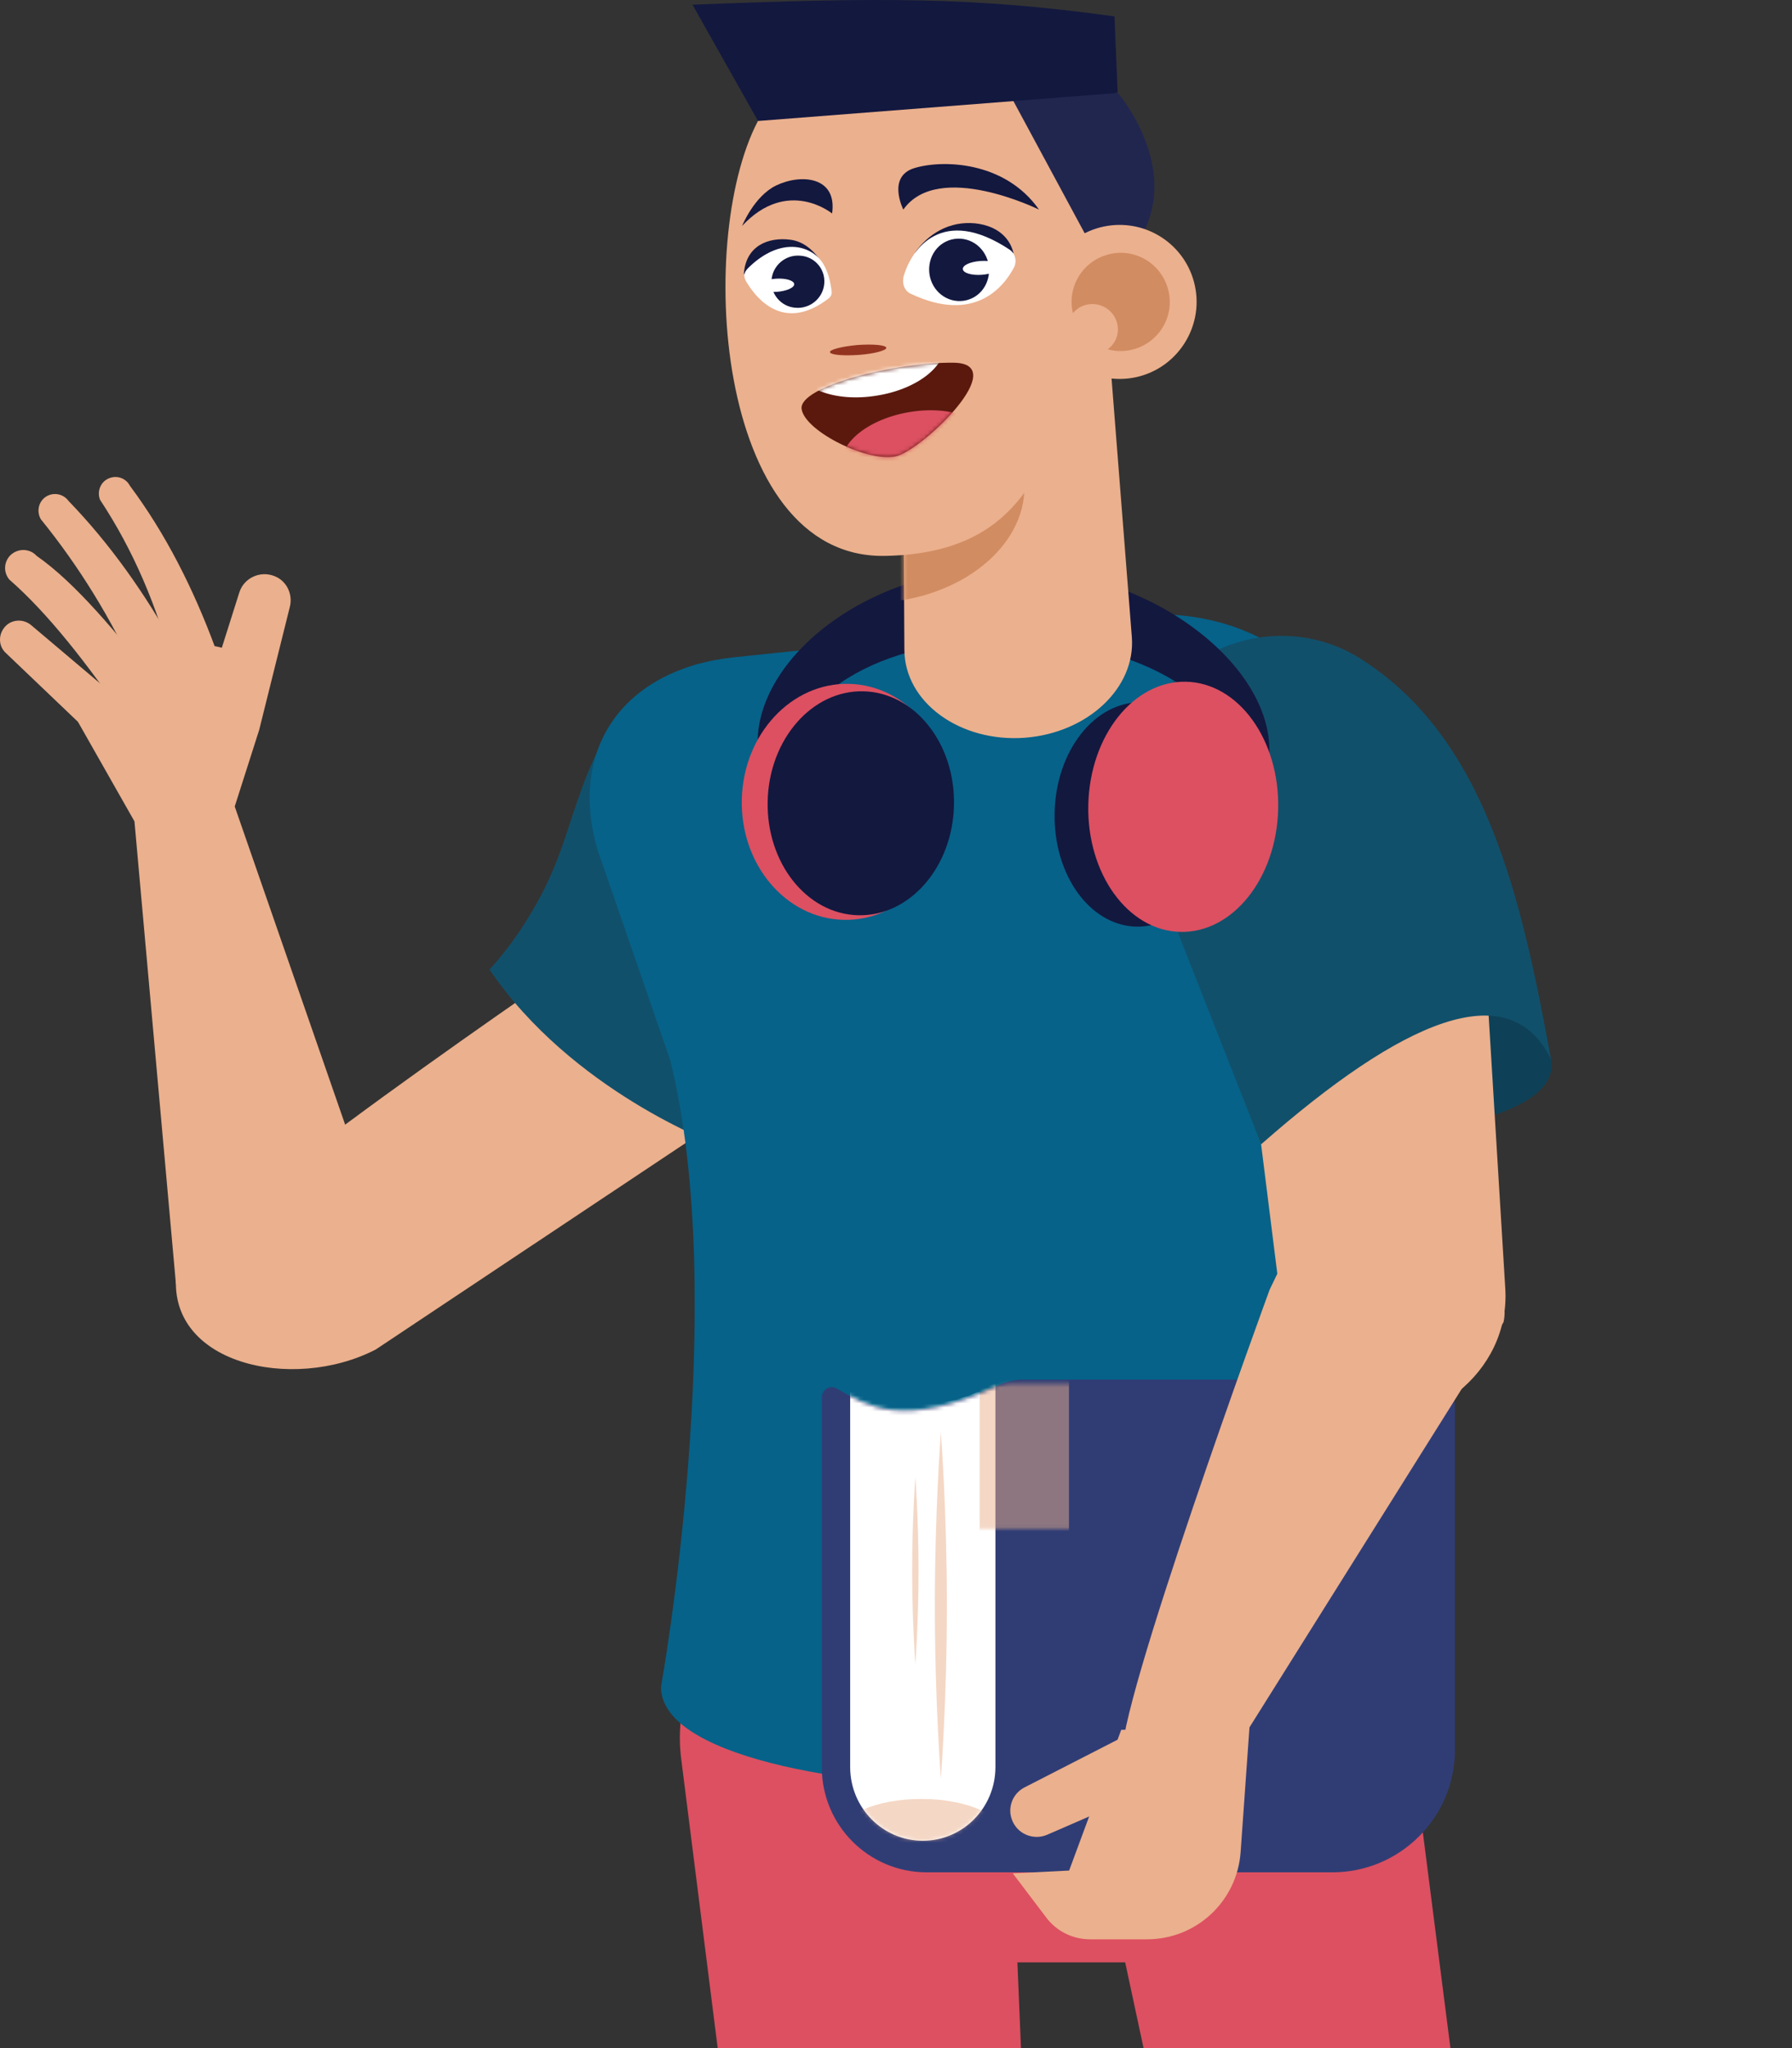 <?xml version="1.0" encoding="UTF-8"?> <svg xmlns="http://www.w3.org/2000/svg" width="449" height="513" viewBox="0 0 449 513" fill="none"><rect x="0" y="0" width="449" height="513" fill="#333333" stroke="none"/> <g clip-path="url(#clip0_181_42990)"> <path d="M345.646 637.344C364.2 633.971 376.806 614.174 373.698 593.312L353.014 431.652C350.084 408.571 328.512 392.502 305.519 396.32C282.349 400.137 267.08 422.508 272.051 445.501L306.407 605.563C309.514 626.513 327.092 640.717 345.646 637.344Z" fill="#DC5061"></path> <path d="M217.366 414.164H318.392V491.487H217.366V414.164Z" fill="#DC5061"></path> <path d="M227.575 637.965C246.395 636.19 260.599 617.547 259.268 596.419L252.521 433.605C251.544 410.346 231.481 392.502 208.222 394.367C184.874 396.231 167.741 417.182 170.67 440.441L191.177 602.899C192.509 624.028 208.755 639.741 227.575 637.965Z" fill="#DC5061"></path> <path d="M44.254 318.464C45.675 307.545 147.677 238.389 147.677 238.389C161.615 230.31 173.067 234.305 185.407 246.556C185.407 246.556 199.167 264.666 186.383 276.562L94.146 337.994C73.195 348.825 41.325 341.545 44.254 318.464Z" fill="#EBB08D"></path> <path d="M50.557 178.11L64.939 182.816L72.662 151.833C73.372 148.726 71.774 145.441 68.756 144.287C65.205 142.867 61.121 144.731 59.967 148.371L50.557 178.11Z" fill="#EBB08D"></path> <path d="M43.455 167.546L54.02 162.486C48.427 147.305 41.413 133.545 32.536 121.649C31.471 119.608 28.985 118.897 26.943 119.963C25.079 120.939 24.28 123.247 25.079 125.2C33.424 137.807 39.46 152.011 43.455 167.546Z" fill="#EBB08D"></path> <path d="M34.4 169.322L44.166 162.752C36.353 148.548 27.387 136.031 17.178 125.467C15.758 123.514 13.005 123.159 11.141 124.668C9.543 125.999 9.188 128.308 10.254 130.083C19.841 141.89 27.92 155.029 34.4 169.322Z" fill="#EBB08D"></path> <path d="M31.559 180.33L40.348 172.606C29.429 158.58 18.776 145.885 9.188 139.227C7.413 137.274 4.394 137.274 2.53 139.138C0.932 140.825 0.843 143.399 2.352 145.175C12.118 153.697 21.794 166.215 31.559 180.33Z" fill="#EBB08D"></path> <path d="M28.63 189.474L36.442 180.774L7.768 156.538C5.726 154.851 2.619 155.118 1.021 157.248C-0.488 159.201 -0.311 161.953 1.465 163.551L28.63 189.474Z" fill="#EBB08D"></path> <path d="M19.575 180.863C19.575 180.863 28.452 155.206 55.884 162.309L64.939 182.816L58.813 201.991L96.632 310.918L44.077 321.571L33.69 205.72L19.575 180.863Z" fill="#EBB08D"></path> <path d="M179.459 286.593C179.459 286.593 143.327 273.277 122.643 242.827C122.643 242.827 133.207 231.997 139.687 215.129C146.434 197.552 149.63 173.76 175.109 166.214L179.459 286.593Z" fill="#11506B"></path> <path d="M341.118 422.508C341.118 456.332 165.61 456.332 165.61 422.508C165.61 422.508 183.01 326.276 167.918 265.465L149.719 212.821C142.262 187.254 156.466 167.546 183.986 164.617L283.681 154.23C312.089 151.212 336.591 167.901 338.455 191.604L338.899 269.993L341.118 422.508Z" fill="#066289"></path> <path d="M364.555 352.198V438.222C364.555 455.178 350.795 468.938 333.839 468.938H232.191C217.632 468.938 205.914 457.131 205.914 442.66V349.979C205.914 348.026 207.955 346.783 209.642 347.76C217.277 352.021 225.71 358.235 250.656 346.783C252.432 345.984 254.296 345.54 256.249 345.54H357.897C361.625 345.54 364.555 348.559 364.555 352.198Z" fill="#303D75"></path> <mask id="mask0_181_42990" style="mask-type:luminance" maskUnits="userSpaceOnUse" x="205" y="345" width="160" height="124"> <path d="M364.555 352.198V438.222C364.555 455.178 350.795 468.938 333.839 468.938H232.191C217.632 468.938 205.914 457.131 205.914 442.66V349.979C205.914 348.026 207.955 346.783 209.642 347.76C217.277 352.021 225.71 358.235 250.656 346.783C252.432 345.984 254.296 345.54 256.249 345.54H357.897C361.625 345.54 364.555 348.559 364.555 352.198Z" fill="white"></path> </mask> <g mask="url(#mask0_181_42990)"> <path d="M249.414 346.339V442.571C249.414 452.781 241.246 461.037 231.215 461.037C221.183 461.037 213.016 452.781 213.016 442.571V346.339C225.178 353.352 237.34 353.352 249.414 346.339Z" fill="white"></path> <mask id="mask1_181_42990" style="mask-type:luminance" maskUnits="userSpaceOnUse" x="185" y="346" width="116" height="37"> <path d="M300.413 382.917H204.181C193.972 382.917 185.716 374.75 185.716 364.718C185.716 354.686 193.972 346.519 204.181 346.519H300.413C293.4 358.681 293.4 370.843 300.413 382.917Z" fill="white"></path> </mask> <g mask="url(#mask1_181_42990)"> <path opacity="0.5" d="M267.833 310.388V469.916H245.461V310.388H267.833Z" fill="#EBB08D"></path> </g> <mask id="mask2_181_42990" style="mask-type:luminance" maskUnits="userSpaceOnUse" x="213" y="346" width="37" height="116"> <path d="M249.414 346.339V442.571C249.414 452.781 241.246 461.037 231.215 461.037C221.183 461.037 213.016 452.781 213.016 442.571V346.339C225.178 353.352 237.34 353.352 249.414 346.339Z" fill="white"></path> </mask> <g mask="url(#mask2_181_42990)"> <path opacity="0.5" d="M230.86 450.561C219.408 450.561 210.175 454.645 210.175 459.705C210.175 464.765 219.408 468.849 230.86 468.849C242.312 468.849 251.544 464.765 251.544 459.705C251.633 454.734 242.312 450.561 230.86 450.561Z" fill="#EBB08D"></path> </g> <mask id="mask3_181_42990" style="mask-type:luminance" maskUnits="userSpaceOnUse" x="213" y="346" width="37" height="116"> <path d="M249.414 346.339V442.571C249.414 452.781 241.246 461.037 231.215 461.037C221.183 461.037 213.016 452.781 213.016 442.571V346.339C225.178 353.352 237.34 353.352 249.414 346.339Z" fill="white"></path> </mask> <g mask="url(#mask3_181_42990)"> <path opacity="0.5" d="M235.742 358.768C235.742 358.768 234.233 378.209 234.233 402.09C234.233 426.059 235.742 445.412 235.742 445.412C235.742 445.412 237.251 425.971 237.251 402.09C237.251 378.209 235.742 358.768 235.742 358.768Z" fill="#EBB08D"></path> </g> <mask id="mask4_181_42990" style="mask-type:luminance" maskUnits="userSpaceOnUse" x="213" y="346" width="37" height="116"> <path d="M249.414 346.339V442.571C249.414 452.781 241.246 461.037 231.215 461.037C221.183 461.037 213.016 452.781 213.016 442.571V346.339C225.178 353.352 237.34 353.352 249.414 346.339Z" fill="white"></path> </mask> <g mask="url(#mask4_181_42990)"> <path opacity="0.5" d="M229.35 369.953C229.35 369.953 228.551 380.429 228.551 393.39C228.551 406.351 229.35 416.827 229.35 416.827C229.35 416.827 230.149 406.351 230.149 393.39C230.149 380.429 229.35 369.953 229.35 369.953Z" fill="#EBB08D"></path> </g> </g> <path d="M359.584 282.688C359.584 282.688 391.188 278.781 388.613 265.288C386.039 251.794 359.584 242.916 359.584 242.916V282.688Z" fill="#0E4157"></path> <path d="M336.236 355.305L324.34 353.352L307.65 220.101C303.3 203.678 314.397 186.722 332.152 182.815C349.907 178.909 367.13 189.562 370.059 206.252L377.161 322.725C378.493 343.676 357.719 360.099 336.236 355.305Z" fill="#EBB08D"></path> <path d="M281.195 440.441C279.064 429.61 318.125 322.991 318.125 322.991C325.139 308.432 326.648 303.638 343.693 306.834C343.693 306.834 380.534 314.202 376.717 331.158L313.065 432.628C301.702 453.402 282.97 449.496 281.195 440.441Z" fill="#EBB08D"></path> <path d="M315.995 286.594C351.238 255.611 378.137 243.804 388.613 265.288C381.156 224.451 372.278 184.946 341.029 165.06C330.376 158.225 316.883 157.426 305.342 162.664C289.362 169.943 280.396 187.165 283.681 204.477L315.995 286.594Z" fill="#11506B"></path> <path d="M313.065 432.629L310.846 463.877C309.958 476.217 299.749 485.716 287.409 485.716H273.117C268.767 485.716 264.683 483.674 262.109 480.212L253.764 469.204L267.879 468.494L280.929 433.25L313.065 432.629Z" fill="#EBB08D"></path> <path d="M290.96 447.099L285.013 433.161L256.604 447.72C253.764 449.23 252.432 452.603 253.497 455.621C254.74 459.261 258.824 461.037 262.375 459.528L290.96 447.099Z" fill="#EBB08D"></path> <path d="M253.941 142.245C218.52 141.446 190.378 163.995 189.846 185.301C189.668 193.202 193.485 200.748 200.143 207.051C198.102 202.879 196.948 198.44 197.125 193.824C197.658 172.429 223.314 159.468 254.563 160.267C285.9 160.977 310.935 175.181 310.402 196.487C310.313 201.103 308.982 205.453 306.762 209.537C313.687 203.589 317.859 196.309 318.037 188.32C318.569 166.925 289.362 143.044 253.941 142.245Z" fill="#13183F"></path> <path d="M211.354 230.384C196.895 230.046 185.482 216.54 185.864 200.218C186.246 183.896 198.277 170.939 212.736 171.277C227.195 171.616 238.608 185.121 238.226 201.443C237.844 217.765 225.813 230.722 211.354 230.384Z" fill="#DC5061"></path> <path d="M215.029 229.231C202.139 228.93 191.982 216.13 192.344 200.641C192.706 185.153 203.45 172.841 216.34 173.142C229.231 173.444 239.388 186.244 239.026 201.732C238.664 217.221 227.92 229.533 215.029 229.231Z" fill="#13183F"></path> <path d="M306.585 204.477C306.94 188.941 297.796 176.157 286.078 175.891C274.359 175.625 264.594 187.964 264.239 203.5C263.884 219.036 273.028 231.819 284.746 232.086C296.464 232.263 306.23 219.923 306.585 204.477Z" fill="#13183F"></path> <path d="M295.737 233.402C282.601 233.095 272.28 218.82 272.684 201.518C273.089 184.215 284.066 170.438 297.201 170.745C310.337 171.052 320.658 185.328 320.254 202.63C319.849 219.932 308.872 233.709 295.737 233.402Z" fill="#DC5061"></path> <path d="M256.871 184.769C272.584 183.526 284.569 172.251 283.592 159.556L277.467 81.523L226.155 85.518L226.598 162.664C226.598 175.891 240.536 186.011 256.871 184.769Z" fill="#EBB08D"></path> <mask id="mask5_181_42990" style="mask-type:luminance" maskUnits="userSpaceOnUse" x="226" y="81" width="58" height="104"> <path d="M256.871 184.769C272.584 183.526 284.569 172.251 283.592 159.556L277.467 81.523L226.155 85.518L226.598 162.664C226.598 175.891 240.536 186.011 256.871 184.769Z" fill="white"></path> </mask> <g mask="url(#mask5_181_42990)"> <path d="M256.605 120.407C255.45 105.226 237.873 94.129 217.455 95.727C197.036 97.325 181.412 110.996 182.566 126.177C183.72 141.358 201.298 152.454 221.716 150.856C242.223 149.258 257.847 135.676 256.605 120.407Z" fill="#D28C62"></path> </g> <path d="M274.803 11.124C288.386 28.436 280.041 82.056 268.056 102.563C260.066 116.323 255.983 138.605 221.804 139.227C178.748 140.115 174.043 57.731 190.644 28.968C206.89 0.827 261.221 -6.187 274.803 11.124Z" fill="#EBB08D"></path> <path d="M260.333 52.494C260.333 52.494 235.121 40.065 226.332 52.494C226.332 52.494 222.16 44.238 229.084 42.107C236.009 39.976 251.722 40.243 260.333 52.494Z" fill="#13183F"></path> <path d="M185.939 56.577C185.939 56.577 188.958 49.12 194.462 46.457C200.765 43.439 209.82 44.238 208.488 53.47C208.488 53.47 197.391 44.326 185.939 56.577Z" fill="#13183F"></path> <path d="M207.955 88.181C208.044 88.891 211.24 89.158 215.146 88.891C219.052 88.625 222.159 87.737 222.071 87.116C221.982 86.406 218.786 86.139 214.88 86.406C210.974 86.761 207.867 87.56 207.955 88.181Z" fill="#933421"></path> <path d="M238.938 90.844C224.379 90.667 199.966 96.793 200.854 102.474C201.741 108.156 218.076 116.145 224.823 114.192C231.659 112.151 253.497 91.022 238.938 90.844Z" fill="#5B190E"></path> <mask id="mask6_181_42990" style="mask-type:luminance" maskUnits="userSpaceOnUse" x="200" y="90" width="44" height="25"> <path d="M238.938 90.844C224.379 90.667 199.966 96.793 200.854 102.474C201.741 108.156 218.076 116.145 224.823 114.192C231.659 112.151 253.497 91.022 238.938 90.844Z" fill="white"></path> </mask> <g mask="url(#mask6_181_42990)"> <path d="M210.974 116.856C211.862 122.803 221.095 126.266 231.393 124.579C241.779 122.981 249.414 116.856 248.437 110.908C247.55 104.96 238.317 101.497 228.019 103.184C217.632 104.871 209.998 110.996 210.974 116.856Z" fill="#DC5061"></path> </g> <mask id="mask7_181_42990" style="mask-type:luminance" maskUnits="userSpaceOnUse" x="200" y="90" width="44" height="25"> <path d="M238.938 90.844C224.379 90.667 199.966 96.793 200.854 102.474C201.741 108.156 218.076 116.145 224.823 114.192C231.659 112.151 253.497 91.022 238.938 90.844Z" fill="white"></path> </mask> <g mask="url(#mask7_181_42990)"> <path d="M199.167 91.377C200.055 97.325 209.287 100.787 219.585 99.1C229.972 97.503 237.607 91.377 236.63 85.429C235.742 79.481 226.51 76.019 216.212 77.706C205.825 79.304 198.191 85.429 199.167 91.377Z" fill="white"></path> </g> <path d="M229.262 63.324C229.262 63.324 232.458 58.087 238.672 56.4C243.998 54.891 252.254 56.311 253.941 63.413L229.262 63.324Z" fill="#13183F"></path> <path d="M207.245 68.385C207.245 68.385 204.405 60.839 198.013 60.04C192.509 59.329 186.827 61.549 186.383 68.651L207.245 68.385Z" fill="#13183F"></path> <path d="M226.421 69.183C228.374 62.348 236.097 51.34 252.965 62.525C254.385 63.502 254.829 65.366 254.119 66.875C251.544 71.847 244.176 81.168 228.108 73.533C226.51 72.734 225.977 70.87 226.421 69.183Z" fill="white"></path> <mask id="mask8_181_42990" style="mask-type:luminance" maskUnits="userSpaceOnUse" x="226" y="57" width="29" height="20"> <path d="M226.421 69.183C228.374 62.348 236.097 51.34 252.965 62.525C254.385 63.502 254.829 65.366 254.119 66.875C251.544 71.847 244.176 81.168 228.108 73.533C226.51 72.734 225.977 70.87 226.421 69.183Z" fill="white"></path> </mask> <g mask="url(#mask8_181_42990)"> <path d="M247.816 67.319C247.993 71.669 244.886 75.22 240.714 75.398C236.541 75.575 232.99 72.202 232.813 67.852C232.635 63.502 235.742 59.951 239.915 59.773C244.087 59.596 247.638 62.969 247.816 67.319Z" fill="#13183F"></path> </g> <path d="M250.39 66.787C250.479 67.763 248.526 68.651 245.951 68.828C243.466 69.006 241.335 68.384 241.246 67.408C241.158 66.431 243.111 65.544 245.685 65.366C248.26 65.189 250.39 65.81 250.39 66.787Z" fill="white"></path> <path d="M187.36 67.23C186.294 68.384 186.294 69.183 186.916 70.426C189.313 74.51 196.237 83.565 207.689 74.688C208.133 74.332 208.399 73.8 208.399 73.267C208.222 71.492 207.6 67.142 205.115 64.567C201.386 60.839 194.373 60.217 187.36 67.23Z" fill="white"></path> <mask id="mask9_181_42990" style="mask-type:luminance" maskUnits="userSpaceOnUse" x="186" y="61" width="23" height="18"> <path d="M187.36 67.23C186.294 68.384 186.294 69.183 186.916 70.426C189.313 74.51 196.237 83.565 207.689 74.688C208.133 74.332 208.399 73.8 208.399 73.267C208.222 71.492 207.6 67.142 205.115 64.567C201.386 60.839 194.373 60.217 187.36 67.23Z" fill="white"></path> </mask> <g mask="url(#mask9_181_42990)"> <path d="M206.535 70.959C206.269 74.599 203.073 77.351 199.433 77.084C195.793 76.907 193.041 73.711 193.308 70.16C193.574 66.52 196.77 63.768 200.41 64.034C204.049 64.212 206.801 67.319 206.535 70.959Z" fill="#13183F"></path> </g> <path d="M198.989 71.136C199.078 72.024 197.125 72.912 194.639 73.09C192.154 73.267 190.112 72.646 190.023 71.758C189.934 70.87 191.887 69.982 194.373 69.805C196.859 69.627 198.901 70.249 198.989 71.136Z" fill="white"></path> <path d="M271.785 58.442L253.586 24.707L280.041 23.198C280.041 23.198 294.866 40.42 286.877 57.376L271.785 58.442Z" fill="#21264F"></path> <path d="M299.394 71.58C301.613 81.967 294.955 92.265 284.569 94.484C274.182 96.704 263.884 90.046 261.665 79.659C259.445 69.272 266.103 58.974 276.49 56.755C286.966 54.535 297.175 61.194 299.394 71.58Z" fill="#EBB08D"></path> <path d="M279.952 81.168C279.242 77.794 275.868 75.575 272.406 76.285C270.986 76.552 269.743 77.351 268.855 78.416C268.855 78.327 268.766 78.238 268.766 78.15C267.346 71.492 271.607 65.011 278.265 63.59C284.924 62.17 291.404 66.431 292.825 73.089C294.245 79.748 289.984 86.228 283.326 87.649C281.373 88.092 279.331 88.004 277.555 87.471C279.508 86.051 280.485 83.654 279.952 81.168Z" fill="#D28C62"></path> <path d="M189.934 30.3L280.041 23.287L279.242 4.111C243.998 -0.771 220.739 -0.683 173.511 1.182L189.934 30.3Z" fill="#13183F"></path> </g> <defs> <clipPath id="clip0_181_42990"> <rect width="449" height="513" fill="white" transform="matrix(-1 0 0 1 449 6.10352e-05)"></rect> </clipPath> </defs> </svg> 